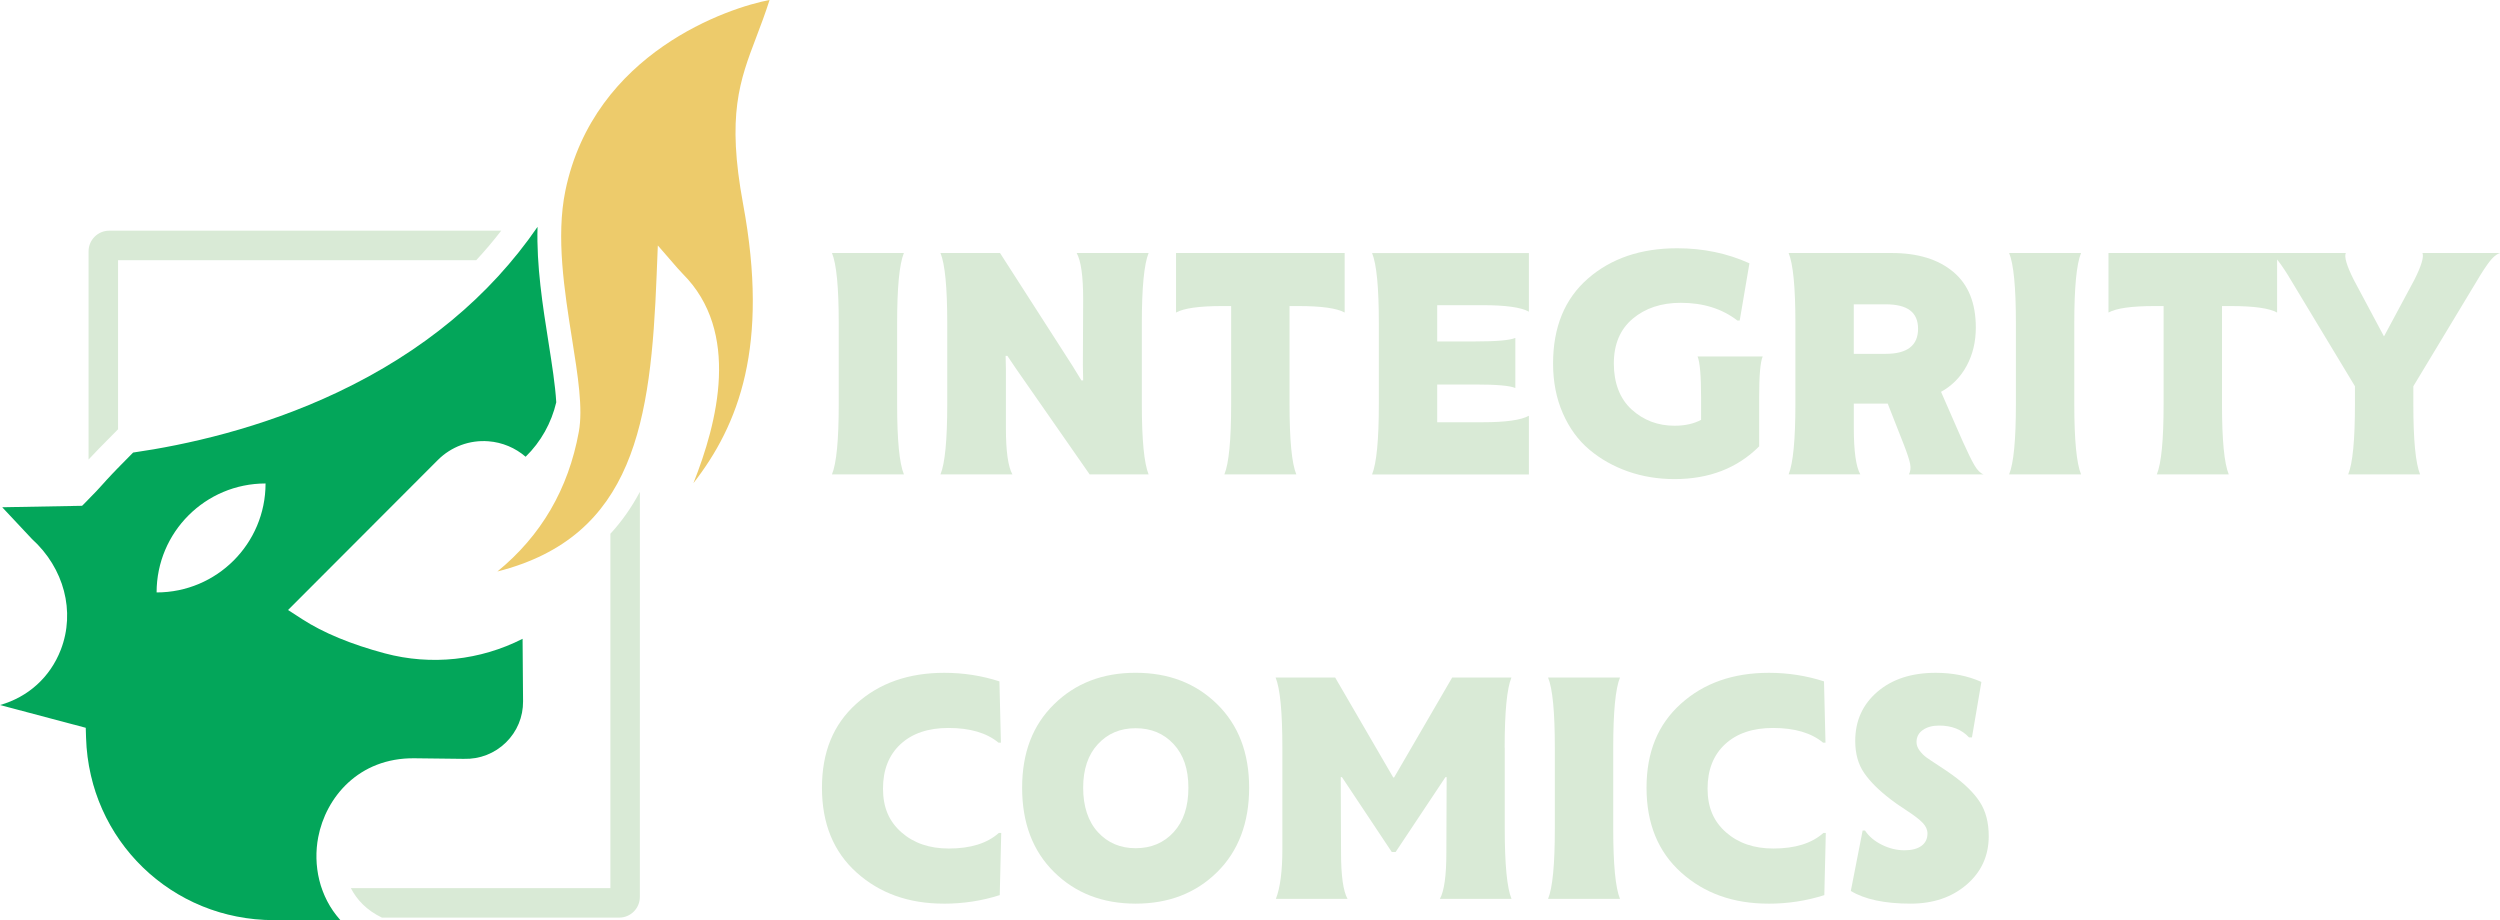 <?xml version="1.0" encoding="UTF-8"?>
<svg id="Layer_1" data-name="Layer 1" xmlns="http://www.w3.org/2000/svg" viewBox="0 0 879 323.51">
  <defs>
    <style>
      .cls-1 {
        fill: #d9ead6;
      }

      .cls-2 {
        fill: #edcb6b;
      }

      .cls-3 {
        fill: #03a65a;
      }

      .cls-4 {
        fill: none;
      }
    </style>
  </defs>
  <g>
    <path class="cls-1" d="m315.43,113.62v28.5c0,12.58.79,20.8,2.38,24.67h-25.29c1.59-3.87,2.38-12.09,2.38-24.67v-28.5c0-12.58-.79-20.8-2.38-24.67h25.29c-1.59,3.87-2.38,12.09-2.38,24.67Z"/>
    <path class="cls-1" d="m330.67,166.8c1.59-3.87,2.38-12.09,2.38-24.67v-28.5c0-12.58-.79-20.8-2.38-24.67h20.94l25.5,39.7,3.11,5.08h.62l-.1-5.39.1-23.22c0-8.02-.76-13.41-2.28-16.17h25.29c-1.59,3.94-2.38,12.16-2.38,24.67v28.5c0,12.51.79,20.73,2.38,24.67h-20.73l-25.91-37.21-3.01-4.46h-.62l.1,4.87v20.63c0,8.02.76,13.41,2.28,16.17h-25.29Z"/>
    <path class="cls-1" d="m413.49,88.95h59.29v20.94c-2.76-1.52-8.15-2.28-16.17-2.28h-3.21v34.52c0,12.58.79,20.8,2.38,24.67h-25.29c1.59-3.87,2.38-12.09,2.38-24.67v-34.52h-3.21c-8.02,0-13.41.76-16.17,2.28v-20.94Z"/>
    <path class="cls-1" d="m537.56,88.95v20.63c-2.76-1.52-8.16-2.28-16.17-2.28h-16.07v12.75h13.37c7.53,0,12.23-.42,14.1-1.24v17.62c-1.87-.83-6.57-1.24-14.1-1.24h-13.37v13.27h16.07c8.01,0,13.41-.76,16.17-2.28v20.63h-55.14c1.59-3.94,2.38-12.2,2.38-24.77v-28.4c0-12.58-.79-20.8-2.38-24.67h55.14Z"/>
    <path class="cls-1" d="m596.85,125.33h22.91c-.83,1.94-1.24,6.67-1.24,14.2v17.41c-7.67,7.67-17.59,11.51-29.75,11.51-5.8,0-11.26-.9-16.38-2.69-5.11-1.8-9.64-4.35-13.58-7.67-3.94-3.32-7.05-7.58-9.33-12.8-2.28-5.22-3.42-11.04-3.42-17.47,0-12.78,4.08-22.73,12.23-29.85,8.15-7.12,18.62-10.68,31.41-10.68,9.12,0,17.59,1.76,25.4,5.29l-3.42,20.11h-.83c-5.39-4.15-12.02-6.22-19.9-6.22-6.84,0-12.47,1.87-16.9,5.6-4.42,3.73-6.63,8.98-6.63,15.75s2.09,12.37,6.27,16.17c4.18,3.8,9.21,5.7,15.08,5.7,3.66,0,6.77-.69,9.33-2.07v-7.77c0-7.74-.42-12.58-1.24-14.51Z"/>
    <path class="cls-1" d="m628.88,166.8c1.59-3.94,2.38-12.2,2.38-24.77v-28.4c0-12.58-.79-20.8-2.38-24.67h36.28c9.12,0,16.33,2.21,21.61,6.63,5.29,4.42,7.93,10.95,7.93,19.59,0,4.98-1.07,9.45-3.21,13.42-2.14,3.97-5.15,7.03-9.02,9.17l7.57,17.31c1.8,4.01,3.2,6.86,4.2,8.55,1,1.69,2.05,2.75,3.16,3.16h-26.22c.55-1.04.69-2.26.42-3.68-.28-1.42-1-3.64-2.18-6.69l-5.7-14.51h-11.92v8.6c0,8.15.76,13.58,2.28,16.27h-25.19Zm22.91-42.39h11.2c7.6,0,11.4-2.94,11.4-8.81s-3.8-8.6-11.4-8.6h-11.2v17.41Z"/>
    <path class="cls-1" d="m729.32,113.62v28.5c0,12.58.79,20.8,2.38,24.67h-25.29c1.59-3.87,2.38-12.09,2.38-24.67v-28.5c0-12.58-.79-20.8-2.38-24.67h25.29c-1.59,3.87-2.38,12.09-2.38,24.67Z"/>
    <path class="cls-1" d="m741.34,88.95h59.29v20.94c-2.76-1.52-8.15-2.28-16.17-2.28h-3.21v34.52c0,12.58.79,20.8,2.38,24.67h-25.29c1.59-3.87,2.38-12.09,2.38-24.67v-34.52h-3.21c-8.02,0-13.41.76-16.17,2.28v-20.94Z"/>
    <path class="cls-1" d="m825.62,166.8c1.59-3.87,2.38-12.09,2.38-24.67v-6.32l-23.63-39.18c-1.73-2.76-3.08-4.66-4.04-5.7-.97-1.04-1.9-1.69-2.8-1.97h27.26c-.62,1.31.31,4.46,2.8,9.43l10.57,19.8h.1l10.68-19.9c2.42-4.84,3.35-7.95,2.8-9.33h27.26c-.9.28-1.83.93-2.8,1.97-.97,1.04-2.32,2.94-4.04,5.7l-23.63,39.18v6.32c0,12.58.79,20.8,2.38,24.67h-25.29Z"/>
    <path class="cls-1" d="m331.81,317.72c-12.3,0-22.51-3.64-30.63-10.94-8.12-7.29-12.18-17.22-12.18-29.8s4.02-22.29,12.08-29.54c8.05-7.26,18.36-10.88,30.94-10.88,6.7,0,13.16,1,19.38,3.01l.52,21.56h-.83c-4.15-3.45-10.02-5.18-17.62-5.18-7.12,0-12.73,1.9-16.84,5.7-4.11,3.8-6.17,9.02-6.17,15.65s2.16,11.54,6.48,15.34c4.32,3.8,9.86,5.7,16.64,5.7,7.67,0,13.54-1.83,17.62-5.49h.83l-.52,21.87c-6.22,2-12.79,3.01-19.69,3.01Z"/>
    <path class="cls-1" d="m427.95,306.63c-7.5,7.4-17.05,11.09-28.66,11.09s-21.16-3.7-28.66-11.09c-7.5-7.39-11.25-17.27-11.25-29.65s3.75-22.03,11.25-29.39c7.5-7.36,17.05-11.04,28.66-11.04s21.16,3.68,28.66,11.04,11.25,17.15,11.25,29.39-3.75,22.25-11.25,29.65Zm-28.66-8.4c5.46,0,9.92-1.88,13.37-5.65,3.46-3.77,5.18-8.97,5.18-15.6s-1.73-11.61-5.18-15.34c-3.46-3.73-7.91-5.6-13.37-5.6s-9.81,1.87-13.27,5.6c-3.46,3.73-5.18,8.85-5.18,15.34s1.73,11.83,5.18,15.6c3.45,3.77,7.88,5.65,13.27,5.65Z"/>
    <path class="cls-1" d="m529.07,262.88v28.5c0,12.58.79,20.8,2.38,24.67h-25.19c1.52-2.76,2.28-8.15,2.28-16.17l.1-26.64h-.42l-17.52,26.33h-1.35l-17.52-26.33h-.42l.1,26.64c0,8.02.76,13.41,2.28,16.17h-25.19c1.52-3.94,2.28-9.74,2.28-17.41v-35.76c0-12.58-.79-20.8-2.38-24.67h20.94l20.42,35.14h.31l20.42-35.14h20.83c-1.59,3.87-2.38,12.09-2.38,24.67Z"/>
    <path class="cls-1" d="m567.21,262.88v28.5c0,12.58.79,20.8,2.38,24.67h-25.29c1.59-3.87,2.38-12.09,2.38-24.67v-28.5c0-12.58-.79-20.8-2.38-24.67h25.29c-1.59,3.87-2.38,12.09-2.38,24.67Z"/>
    <path class="cls-1" d="m621.73,317.72c-12.3,0-22.51-3.64-30.63-10.94-8.12-7.29-12.18-17.22-12.18-29.8s4.02-22.29,12.08-29.54c8.05-7.26,18.36-10.88,30.94-10.88,6.7,0,13.16,1,19.38,3.01l.52,21.56h-.83c-4.15-3.45-10.02-5.18-17.62-5.18-7.12,0-12.73,1.9-16.84,5.7-4.11,3.8-6.17,9.02-6.17,15.65s2.16,11.54,6.48,15.34c4.32,3.8,9.86,5.7,16.64,5.7,7.67,0,13.54-1.83,17.62-5.49h.83l-.52,21.87c-6.22,2-12.79,3.01-19.69,3.01Z"/>
    <path class="cls-1" d="m671.79,317.72c-9.12,0-16.14-1.49-21.04-4.46l4.15-21.25h.83c1.38,2.07,3.37,3.75,5.96,5.03,2.59,1.28,5.23,1.92,7.93,1.92,2.56,0,4.54-.52,5.96-1.55,1.42-1.04,2.12-2.49,2.12-4.35,0-1.31-.55-2.56-1.66-3.73-1.11-1.17-2.99-2.62-5.65-4.35-2.66-1.73-4.54-3.04-5.65-3.94-4.08-3.11-7.17-6.18-9.28-9.23-2.11-3.04-3.16-6.81-3.16-11.3,0-7.05,2.59-12.8,7.77-17.26s12.02-6.69,20.52-6.69c5.94,0,11.3,1.07,16.07,3.21l-3.32,19.49h-1.04c-2.56-2.76-6.05-4.15-10.47-4.15-2.35,0-4.27.52-5.75,1.55-1.49,1.04-2.23,2.45-2.23,4.25,0,1.04.36,2.04,1.09,3.01.73.97,1.52,1.76,2.38,2.38.86.62,2.28,1.57,4.25,2.85,1.97,1.28,3.58,2.37,4.82,3.27,4.42,3.18,7.67,6.38,9.74,9.59,2.07,3.21,3.11,7.2,3.11,11.97,0,6.91-2.59,12.59-7.77,17.05s-11.75,6.69-19.69,6.69Z"/>
  </g>
  <g>
    <path class="cls-1" d="m92.15,312.26c-27.92,0-50.64-22.72-50.64-50.64v-97.12c-2.92,3.02-4.26,4.51-5.41,5.79-1.27,1.42-2.4,2.67-4.96,5.25v86.08c0,5.13.64,10.11,1.84,14.87,6.37,21.45,23.19,38.13,44.61,44.36,4.67,1.15,9.54,1.77,14.55,1.77h26.75c-2.66-3.16-4.57-6.68-5.82-10.37h-20.93Z"/>
    <path class="cls-1" d="m38.4,81.11c-4,0-7.26,3.25-7.26,7.26v73.2c1.83-1.97,4.63-4.9,10.04-10.31l.33-.33v-59.45h125.94c3.04-3.27,5.97-6.73,8.78-10.37"/>
  </g>
  <g>
    <path class="cls-4" d="m55.06,208.3c21.16,0,38.31-17.15,38.31-38.31-21.16,0-38.31,17.15-38.31,38.31Z"/>
    <path class="cls-3" d="m188.98,79.79c-16.8,24.44-40.38,43.97-70.29,58.14-26.96,12.78-53.7,18.57-71.88,21.19-6.93,6.96-9.01,9.28-10.7,11.17-1.42,1.58-2.64,2.94-5.89,6.19l-1.36,1.36-28.08.51,10.43,11.13c11.34,10.29,15.34,25.55,10.18,38.94-3.76,9.75-11.56,16.69-21.38,19.47l30.14,8,.11,3.55c1.1,35.93,30.12,64.08,66.07,64.08h23.35c-7.54-8.31-9.63-19.5-7.8-29.13,2.66-13.96,14.19-27.99,33.83-27.78,6.9.06,12.71.13,16.92.2h.51c5.55.16,10.82-1.9,14.77-5.78,3.91-3.84,6.04-8.98,6-14.46l-.17-21.97c-14.9,7.59-32.14,9.48-48.46,5.11-11.86-3.17-21.63-7.22-29.05-12.03l-4.95-3.2,52.66-52.74c4.69-4.69,11.18-7.1,17.78-6.59,4.88.37,9.45,2.3,13.09,5.44,5.38-5.24,9.08-11.93,10.77-19.15-.36-6.08-1.52-13.42-2.72-21.03-2.04-12.87-4.27-27-3.86-40.62ZM55.06,208.3c0-21.16,17.15-38.31,38.31-38.31,0,21.16-17.15,38.31-38.31,38.31Z"/>
  </g>
  <path class="cls-1" d="m224.98,172.94c-2.92,5.49-6.37,10.4-10.37,14.73v124.59h-91.25c2.09,4.1,5.58,7.81,10.92,10.37h83.43c4,0,7.26-3.25,7.26-7.26"/>
  <path class="cls-2" d="m270.57,0c-13.95,2.58-61.73,18.29-71.79,67.08-3.34,16.21-.32,35.24,2.34,52.03,2.09,13.15,3.89,24.51,2.39,32.73-3.66,20.11-13.27,36.56-28.64,49.1,48.3-12.29,53.98-52.92,56-104.07l.42-10.57,6.93,7.99c.63.73,1.24,1.38,1.84,1.99,20.41,20.41,12.21,52.29,3.74,73.6,15.93-20.5,26.73-48.19,17.47-98.16-5.79-31.26-1.19-43.36,4.64-58.67,1.53-4.03,3.11-8.18,4.66-13.03Z"/>
</svg>
